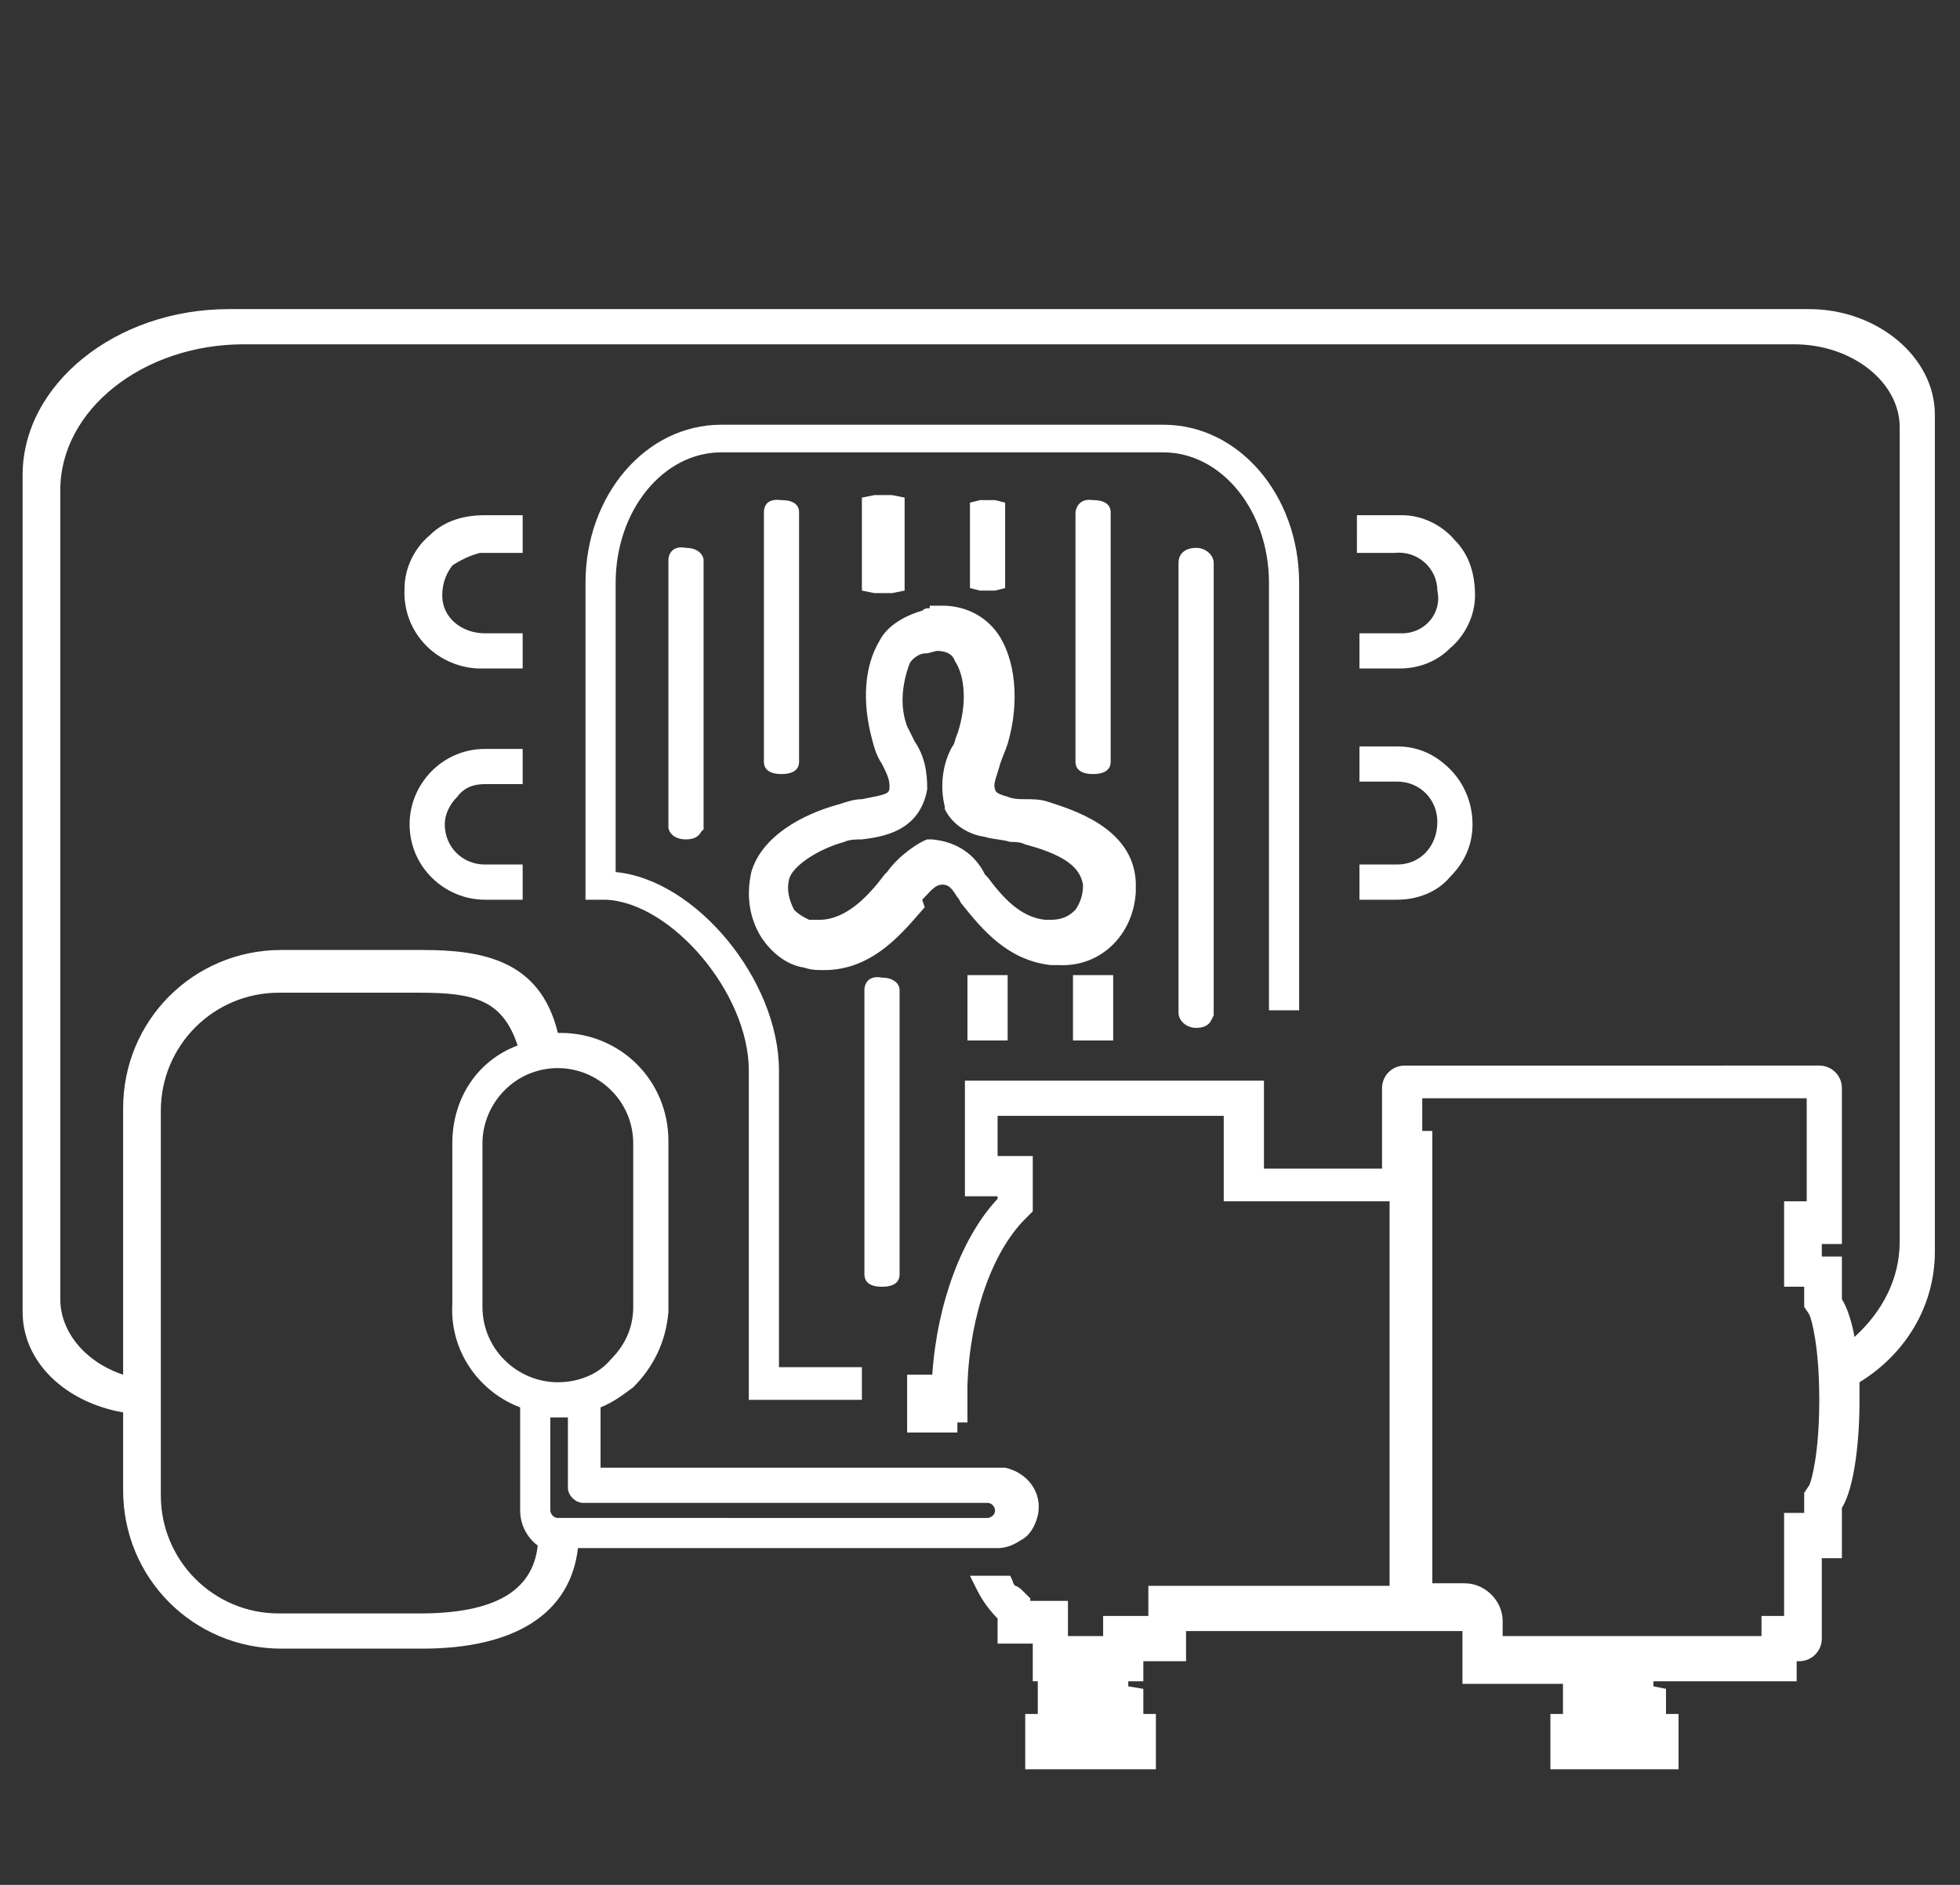 <?xml version="1.0" encoding="utf-8"?>
<!-- Generator: Adobe Illustrator 28.1.0, SVG Export Plug-In . SVG Version: 6.00 Build 0)  -->
<svg version="1.1" id="Warstwa_1" xmlns="http://www.w3.org/2000/svg" xmlns:xlink="http://www.w3.org/1999/xlink" x="0px" y="0px"
	 viewBox="0 0 78 75" style="enable-background:new 0 0 78 75;" xml:space="preserve">
<rect x="0" y="0" width="78" height="75" fill="#333333" stroke="none"/>
<style type="text/css">
	.st0{fill:#FFFFFF;}
</style>
<g>
	<path class="st0" d="M72,12.3H9.1c-4.5,0-8.2,3-8.2,6.6v10.1h0v23.2c0,2,1.7,3.6,4,4v3.1c0,3.5,2.8,6.3,6.3,6.3h5.6
		c3.7,0,5.9-1.4,6.2-4l16.4,0c0.1,0,0.2,0,0.3,0c0.3,0,0.6-0.1,0.9-0.3c0.4-0.2,0.6-0.6,0.7-1c0.2-0.9-0.4-1.7-1.3-1.9
		c-0.2,0-0.4,0-0.6,0H23.9v-2.4c0.5-0.2,0.9-0.5,1.3-0.8c0.8-0.8,1.3-1.8,1.4-3c0-0.1,0-0.2,0-0.3v-6.5c0-2.4-1.9-4.3-4.3-4.3h0
		c0,0-0.1,0-0.1,0c-0.7-2.9-3-3.3-5.4-3.3h-5.6c-3.5,0-6.3,2.8-6.3,6.3v10.6c-1.5-0.5-2.5-1.7-2.5-3V36.8h0V19.5
		c0-3.2,3.3-5.8,7.3-5.8h61.7c2.3,0,4.2,1.5,4.2,3.3v22.8h0v9.6c0,1.5-0.7,2.8-1.8,3.8c-0.1-0.6-0.3-1.2-0.5-1.5v-1.7h-0.8v-0.5h0.8
		v-6.2c0-0.5-0.4-0.9-0.9-0.9H55.9c-0.5,0-0.9,0.4-0.9,0.9v3.2l-4.7,0v-3.5H38.4v4.6h1.3v0.1c-1.4,1.5-2.4,4.1-2.6,7h-1V57h2v-0.4
		h0.4v-0.5h0l0-1c0.1-2.8,1-5.3,2.3-6.6l0.3-0.3V46h-1.4v-1.6h9v3.4h6.6l0,15.3h-9.6v1.2h-1.8v0.8l-1.4,0v-1.4h-1.5v-0.1l-0.3-0.3
		c-0.2-0.2-0.3-0.2-0.3-0.2c0,0-0.1-0.1-0.1-0.2l-0.1-0.2h-1.6l0.3,0.6c0.2,0.4,0.5,0.8,0.8,1.1v1h1.4v1.5h0.2v0.7v0.6h-0.5v2.2H46
		v-2.2h-0.5v-1l-0.6-0.1v-0.2h0.6v-0.8h1.7v-1.2h8.2l2.8,0v2.1h4v0.6v0.6h-0.5v2.2h5.1v-2.2h-0.5v-1l-0.5-0.1v-0.2h5.7v-0.8h0.1
		c0.5,0,0.9-0.4,0.9-0.9v-3.2h0.8V60c0.5-0.8,0.7-2.7,0.7-4.2c0-0.3,0-0.5,0-0.8c1.8-1.1,3-3,3-5.2V39.7v-8.1V16.5
		C77,14.2,74.7,12.3,72,12.3z M11.1,39.5h5.6c2.2,0,3.3,0.3,3.9,2.1C19,42.2,18,43.7,18,45.5l0,6.4c-0.1,1.9,1.1,3.5,2.7,4.1l0,3.7
		c0,0.1,0,0.1,0,0.2c0,0.1,0,0.1,0,0.2c0,0.6,0.3,1.1,0.7,1.4c-0.2,1.8-1.7,2.7-4.7,2.7h-5.6c-2.6,0-4.7-2.1-4.7-4.7V44.2
		C6.4,41.6,8.5,39.5,11.1,39.5z M23.2,59.8h16.1c0.2,0,0.3,0.2,0.3,0.3c0,0.2-0.2,0.3-0.3,0.3H22.2c-0.2,0-0.3-0.2-0.3-0.3v-3.7
		c0.1,0,0.1,0,0.1,0c0.1,0,0.1,0,0.2,0c0.1,0,0.3,0,0.4,0v2.8C22.6,59.5,22.9,59.8,23.2,59.8z M22.2,55c-1.6,0-3-1.3-3-3v-6.5
		c0-1.6,1.3-3,3-3c1.6,0,3,1.3,3,3V52c0,0.8-0.3,1.5-0.9,2.1C23.8,54.7,23,55,22.2,55z M70.1,64.3v0.8h-5.8l-4.5,0v-0.6
		c0-0.8-0.7-1.5-1.5-1.5H57v-18h-0.4l0-1.3h15.3v4.1H71v3.4h0.8v0.8l0.2,0.3c0.1,0.2,0.4,1.3,0.4,3.4c0,2.1-0.3,3.2-0.4,3.4
		l-0.2,0.3v0.8H71v4.1H70.1z"/>
	<path class="st0" d="M46.9,22.4v17.9c0,0.3,0.3,0.6,0.7,0.6c0.3,0,0.5-0.1,0.6-0.3l0.1-0.2v-18c0-0.3-0.3-0.6-0.7-0.6
		C47.2,21.8,46.9,22,46.9,22.4z"/>
	<path class="st0" d="M26.6,22.3v10.6c0,0.2,0.2,0.5,0.7,0.5c0.3,0,0.5-0.1,0.6-0.3L28,33V22.3c0-0.2-0.2-0.5-0.7-0.5
		C26.8,21.7,26.6,22,26.6,22.3z"/>
	<path class="st0" d="M42.8,20.4v9.9c0,0.1,0,0.5,0.7,0.5c0.7,0,0.7-0.4,0.7-0.5v-9.9c0-0.1,0-0.5-0.7-0.5
		C42.9,19.8,42.8,20.3,42.8,20.4z"/>
	<path class="st0" d="M39.4,38.8c-0.1,0-0.2,0-0.4,0l-0.5,0v2.6l0.5,0c0.1,0,0.1,0,0.2,0c0,0,0.1,0,0.1,0c0.1,0,0.2,0,0.3,0l0.5,0
		v-2.6l-0.5,0C39.6,38.8,39.4,38.8,39.4,38.8z"/>
	<path class="st0" d="M43.6,38.8c-0.1,0-0.3,0-0.4,0l-0.5,0v2.6l0.5,0c0.1,0,0.1,0,0.2,0c0,0,0.1,0,0.1,0c0.1,0,0.2,0,0.3,0l0.5,0
		v-2.6l-0.5,0C43.7,38.8,43.6,38.8,43.6,38.8z"/>
	<path class="st0" d="M39,19.9l-0.4,0.1v3.4l0.4,0.1c0.1,0,0.2,0,0.3,0c0,0,0.1,0,0.1,0c0.1,0,0.1,0,0.2,0l0.4-0.1v-3.4l-0.4-0.1
		c-0.1,0-0.2,0-0.3,0C39.2,19.9,39.1,19.9,39,19.9z"/>
	<path class="st0" d="M34.4,39.4v11.3c0,0.3,0.2,0.5,0.7,0.5c0.5,0,0.7-0.2,0.7-0.5V39.4c0-0.3-0.3-0.5-0.7-0.5
		C34.6,38.8,34.4,39.1,34.4,39.4z"/>
	<path class="st0" d="M30.4,20.4v9.9c0,0.1,0,0.5,0.7,0.5c0.7,0,0.7-0.4,0.7-0.5v-9.9c0-0.1,0-0.5-0.7-0.5
		C30.4,19.8,30.4,20.3,30.4,20.4z"/>
	<path class="st0" d="M34.8,19.7l-0.5,0.1v3.7l0.5,0.1c0.1,0,0.2,0,0.2,0c0,0,0.1,0,0.1,0c0.1,0,0.2,0,0.4,0l0.5-0.1v-3.7l-0.5-0.1
		c-0.1,0-0.2,0-0.4,0C35,19.7,34.9,19.7,34.8,19.7z"/>
	<path class="st0" d="M36.7,35.8c0.3-0.3,0.5-0.6,0.8-0.6c0,0,0,0,0,0c0.3,0,0.4,0.2,0.6,0.5c0.1,0.1,0.1,0.2,0.2,0.3
		c0.8,1,1.8,2.2,3.5,2.4h0.3c1.7,0.1,3-1.2,3.1-2.9c0-0.1,0-0.3,0-0.4c-0.1-2.2-2.6-2.9-3.5-3.2c-0.3-0.1-0.6-0.1-0.9-0.1
		c-0.2,0-0.5,0-0.7-0.1c-0.4-0.1-0.5-0.2-0.5-0.3c-0.1-0.2,0.1-0.6,0.2-1c0.1-0.3,0.2-0.5,0.3-0.8c0.5-1.7,0.3-3.4-0.4-4.4
		c-0.5-0.7-1.3-1.1-2.2-1.1H37v0.1c-0.1,0-0.2,0-0.3,0.1c-0.7,0.2-1.4,0.6-1.7,1.2c-0.6,1-0.7,2.4-0.3,3.9c0.1,0.4,0.2,0.7,0.4,1
		c0.2,0.4,0.3,0.6,0.3,0.9c0,0.3-0.1,0.3-1.1,0.5c-0.3,0-0.6,0.1-0.9,0.2c-1.5,0.4-3.1,1.3-3.5,2.7c-0.2,0.9-0.1,1.8,0.4,2.6
		c0.4,0.6,1,1.1,1.7,1.2c0.3,0.1,0.5,0.1,0.8,0.1c2,0,3.2-1.6,4-2.5L36.7,35.8z M35.3,34.7l-0.1,0.1c-0.6,0.8-1.5,1.8-2.6,1.8
		c-0.1,0-0.3,0-0.4,0c-0.2-0.1-0.4-0.2-0.6-0.4c-0.2-0.4-0.3-0.8-0.2-1.2c0.1-0.5,1.1-1.2,2.2-1.5c0.2-0.1,0.5-0.1,0.7-0.1
		c0.8-0.1,2.3-0.3,2.6-2c0-0.7-0.1-1.3-0.5-1.9c-0.1-0.2-0.2-0.4-0.3-0.6c-0.3-0.8-0.2-1.7,0.1-2.5c0.1-0.2,0.4-0.4,0.6-0.4
		c0.2,0,0.4-0.1,0.5-0.1v0c0.3,0,0.6,0.1,0.7,0.4c0.4,0.6,0.5,1.7,0.1,2.9c-0.1,0.2-0.1,0.4-0.2,0.5c-0.4,0.7-0.5,1.6-0.3,2.4l0,0.1
		c0.3,0.6,0.9,1,1.6,1.1c0.3,0.1,0.7,0.1,1,0.2c0.2,0,0.4,0,0.6,0.1c1.9,0.5,2.2,1.1,2.3,1.6c0,0.4-0.1,0.7-0.3,1
		c-0.3,0.3-0.6,0.4-1,0.4l-0.2,0c-1-0.1-1.7-0.9-2.3-1.7l-0.1-0.1c-0.4-0.8-1.1-1.3-2.1-1.4l-0.2,0C36.6,33.5,35.8,34,35.3,34.7z"/>
	<path class="st0" d="M34.3,55.6v-1.2H31V42.6c0-3.6-3.3-7.6-6.5-7.9V23.2c0-2.9,1.9-5.2,4.2-5.2h17.6c2.3,0,4.2,2.3,4.2,5.2v17h1.2
		v-17c0-3.5-2.4-6.3-5.4-6.3H28.7c-3,0-5.4,2.8-5.4,6.3v12.6h0.8c2.6,0.1,5.7,3.7,5.7,6.8v13.1H34.3z"/>
	<path class="st0" d="M19.1,22c0.1,0,0.1,0,0.2,0h1.5v-1.5l-1.5,0c-0.8,0-1.6,0.2-2.2,0.8c-0.6,0.5-1,1.3-1,2.1
		c-0.1,1.7,1.2,3.1,2.9,3.2c0.1,0,0.1,0,0.2,0c0,0,0.1,0,0.1,0h1.5v-1.4l-1.5,0c-0.9,0-1.7-0.6-1.7-1.5c0-0.4,0.1-0.8,0.4-1.2
		C18.3,22.3,18.7,22.1,19.1,22z"/>
	<path class="st0" d="M55.8,25.2c-0.1,0-0.1,0-0.2,0h-1.5v1.4l1.4,0c0.1,0,0.1,0,0.2,0c0.8,0,1.5-0.3,2-0.8c0.6-0.5,1-1.3,1-2.1
		c0-0.8-0.2-1.6-0.8-2.2c-0.5-0.6-1.3-1-2.1-1c-0.1,0-0.2,0-0.3,0h-1.5V22l1.5,0c0.9-0.1,1.7,0.6,1.7,1.5
		C57.4,24.4,56.7,25.2,55.8,25.2z"/>
	<path class="st0" d="M19.3,31.2h1.5v-1.4h-1.5c-1.7,0-3,1.4-3,3c0,1.7,1.4,3,3,3h1.5v-1.4h-1.5c-0.9,0-1.6-0.7-1.6-1.6
		c0-0.4,0.2-0.8,0.5-1.1C18.5,31.3,18.9,31.2,19.3,31.2z"/>
	<path class="st0" d="M55.6,34.4h-1.5v1.4h1.5c0,0,0,0,0,0c0.8,0,1.6-0.3,2.1-0.9c0.6-0.6,0.9-1.3,0.9-2.1c0-0.8-0.3-1.6-0.9-2.2
		c-0.6-0.6-1.3-0.9-2.1-0.9h-1.5v1.4h1.5c0.9,0,1.6,0.7,1.6,1.6C57.2,33.7,56.5,34.4,55.6,34.4z M55.6,30.2L55.6,30.2L55.6,30.2
		L55.6,30.2z"/>
</g>
</svg>
